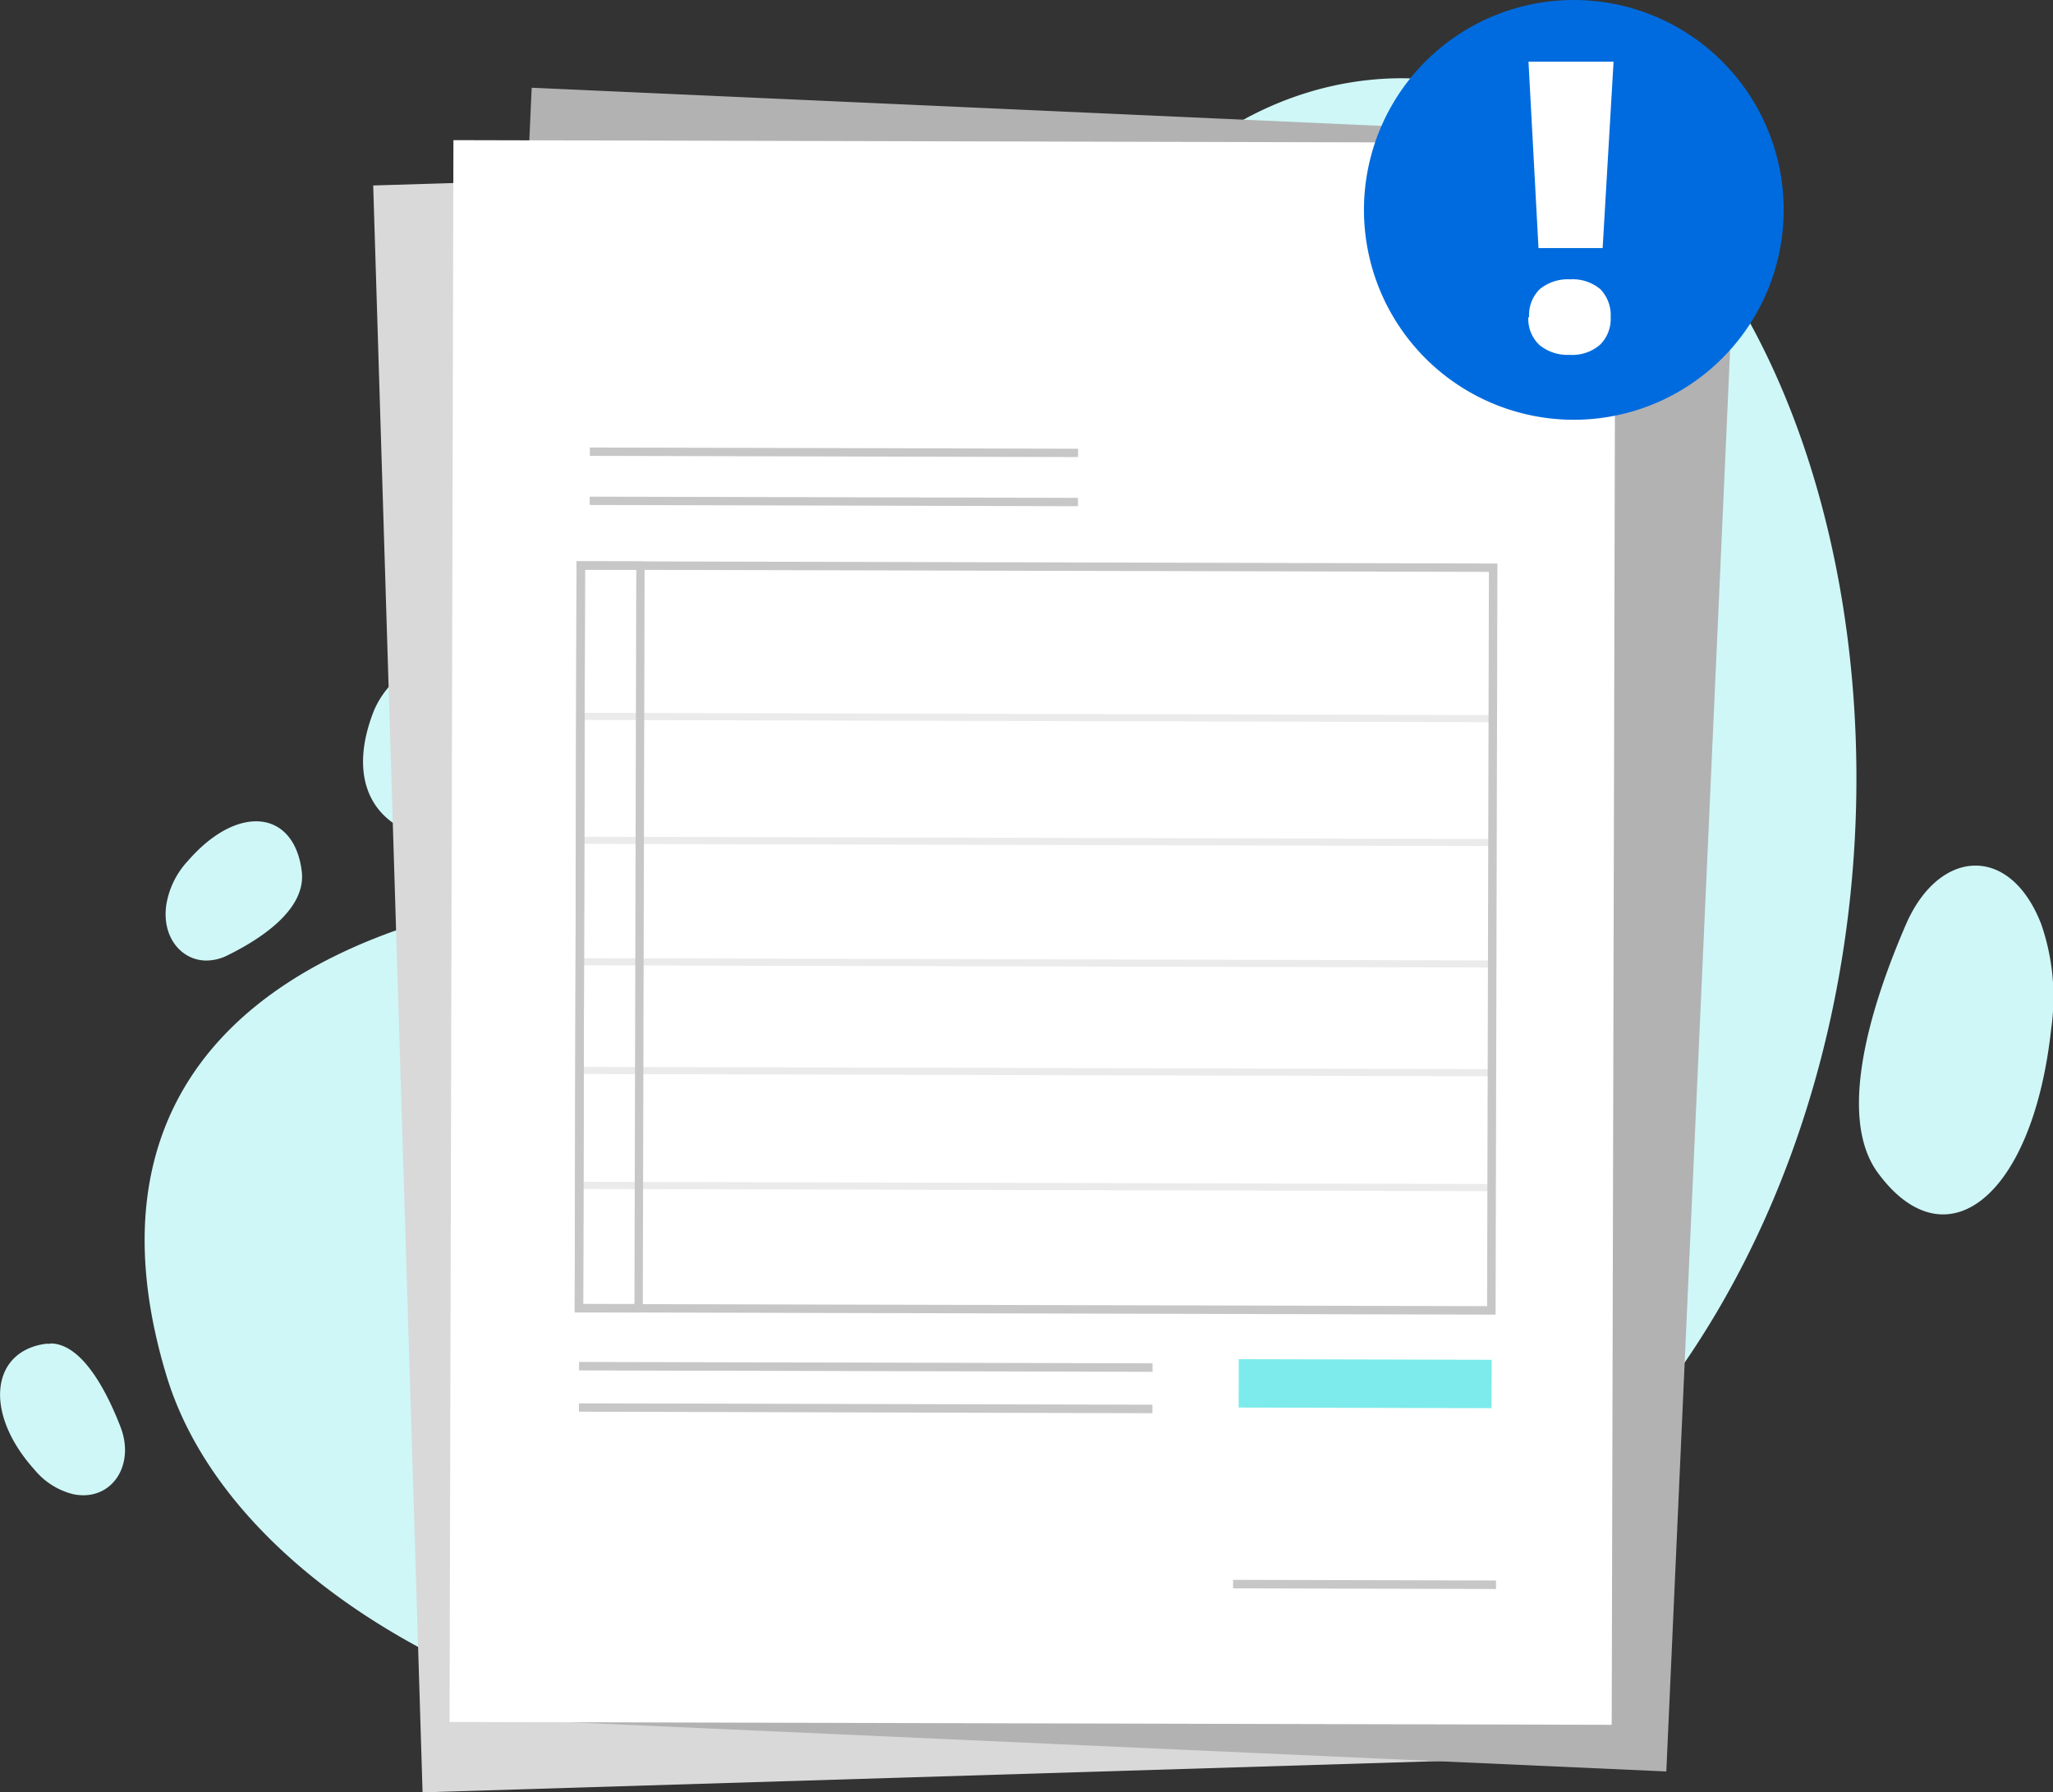 <svg id="Capa_1" data-name="Capa 1" xmlns="http://www.w3.org/2000/svg" viewBox="0 0 135.39 118.18"><rect x="0" y="0" width="135.39" height="118.18" fill="#333333" stroke="none"/><defs><style>.cls-1{fill:#cff7f7;}.cls-2{fill:#d9d9d9;}.cls-3{fill:#b2b2b2;}.cls-4{fill:#fff;}.cls-5{fill:#ebebeb;}.cls-6{fill:#7debeb;}.cls-7{fill:#c7c7c7;}.cls-8{fill:#006bde;}</style></defs><title>023</title><path class="cls-1" d="M260,244c-11.87,0-22.94,10.16-23.68,25.12-.62,12.79-4.77,27.53-20.54,27.71-27.91.32-43.75,11.36-37.25,32.76,4.23,13.93,24.17,25.21,47.14,25.21a69,69,0,0,0,37.62-11.08c34.65-22.44,32.65-77.48,10.54-94.67l-.66-.5A21.78,21.78,0,0,0,260,244" transform="translate(-167.54 -238.84)"/><path class="cls-1" d="M206.42,279.88h-.48c-5.12.31-12.13,1.56-13.81,6-1.93,5.1.6,8.38,5.61,8.38a18.68,18.68,0,0,0,7.37-1.79,12.25,12.25,0,0,0,5.17-3.95c3.07-4.26,1-8.67-3.86-8.67" transform="translate(-167.54 -238.84)"/><path class="cls-1" d="M297.82,295.92c-1.72,0-3.49,1.32-4.61,3.93-2.21,5.12-4.58,12.53-1.85,16.3,1.37,1.88,2.87,2.77,4.32,2.77,3.25,0,6.28-4.46,7.13-12.23a14.7,14.7,0,0,0-.66-6.92c-1-2.57-2.63-3.85-4.33-3.85" transform="translate(-167.54 -238.84)"/><path class="cls-1" d="M170.86,327.45l-.28,0c-3.62.47-4.16,4.54-.76,8.31a4.79,4.79,0,0,0,2.59,1.62,3.36,3.36,0,0,0,.63.06c2.09,0,3.35-2.17,2.45-4.5s-2.53-5.51-4.63-5.51" transform="translate(-167.54 -238.84)"/><path class="cls-1" d="M184.42,293c-1.34,0-2.95.84-4.49,2.61a5.54,5.54,0,0,0-1.42,2.88c-.32,2.15,1,3.69,2.64,3.69a3.15,3.15,0,0,0,1.41-.35c2.27-1.12,5.18-3.06,4.88-5.53-.26-2.15-1.45-3.3-3-3.3" transform="translate(-167.54 -238.84)"/><path class="cls-1" d="M234.58,250c-1.68,0-3.41,1.75-4.28,5a6,6,0,0,0-.06,3.29,2.84,2.84,0,0,0,2.61,2.28,3,3,0,0,0,2.38-1.38c1.55-2.16,3.32-5.36,2-7.4a3.27,3.27,0,0,0-2.68-1.78" transform="translate(-167.54 -238.84)"/><rect class="cls-2" x="193.77" y="249.83" width="78.5" height="106.01" transform="translate(-176.74 -231.53) rotate(-1.76)"/><rect class="cls-3" x="186.26" y="260.29" width="107.56" height="79.73" transform="translate(-238.14 287.64) rotate(-87.43)"/><rect class="cls-4" x="183.48" y="262.01" width="104.31" height="76.64" transform="translate(-232.81 296.39) rotate(-89.86)"/><rect class="cls-5" x="235.69" y="256.07" width="0.47" height="60.17" transform="translate(-218.36 282.54) rotate(-89.86)"/><rect class="cls-5" x="235.69" y="264.24" width="0.47" height="60.17" transform="translate(-226.52 290.69) rotate(-89.86)"/><rect class="cls-5" x="235.69" y="272.26" width="0.47" height="60.17" transform="translate(-234.54 298.68) rotate(-89.86)"/><rect class="cls-5" x="235.69" y="279.42" width="0.47" height="60.17" transform="translate(-241.71 305.83) rotate(-89.86)"/><rect class="cls-5" x="235.69" y="287" width="0.47" height="60.17" transform="translate(-249.29 313.39) rotate(-89.86)"/><rect class="cls-6" x="255.97" y="321.75" width="3.19" height="16.68" transform="translate(-240.69 348) rotate(-89.86)"/><path class="cls-7" d="M206,324.83l59.61.14.12-48.42-59.61-.14Zm60.17.7-60.73-.15v-.28l.12-49.25,60.73.15v.28Z" transform="translate(-167.54 -238.84)"/><path class="cls-7" d="M206,324.83h3.38l.12-48.42h-3.38Zm3.93.56h-4.49v-.28l.12-49.25h4.49v.28Z" transform="translate(-167.54 -238.84)"/><polygon class="cls-7" points="38.89 33.3 71.09 33.38 71.09 32.83 38.89 32.75 38.89 33.3"/><rect class="cls-7" x="257.25" y="334.64" width="0.56" height="17.34" transform="translate(-253.95 361.17) rotate(-89.86)"/><rect class="cls-7" x="224.36" y="310.07" width="0.56" height="37.82" transform="translate(-272.43 313.97) rotate(-89.86)"/><polygon class="cls-7" points="38.18 93.09 76 93.19 76 92.63 38.18 92.54 38.18 93.09"/><polygon class="cls-7" points="38.9 30.06 71.09 30.14 71.1 29.59 38.9 29.51 38.9 30.06"/><path class="cls-8" d="M285.17,252.67a13.84,13.84,0,1,1-13.83-13.83,13.84,13.84,0,0,1,13.83,13.83" transform="translate(-167.54 -238.84)"/><path class="cls-4" d="M268.38,259.75a2.4,2.4,0,0,1,.7-1.84,2.92,2.92,0,0,1,2-.65,2.84,2.84,0,0,1,2,.65,2.47,2.47,0,0,1,.68,1.84,2.39,2.39,0,0,1-.71,1.83,2.79,2.79,0,0,1-2,.66,2.91,2.91,0,0,1-2-.66,2.36,2.36,0,0,1-.72-1.83m4.9-4.55H269l-.66-12.29h5.61Z" transform="translate(-167.54 -238.84)"/></svg>